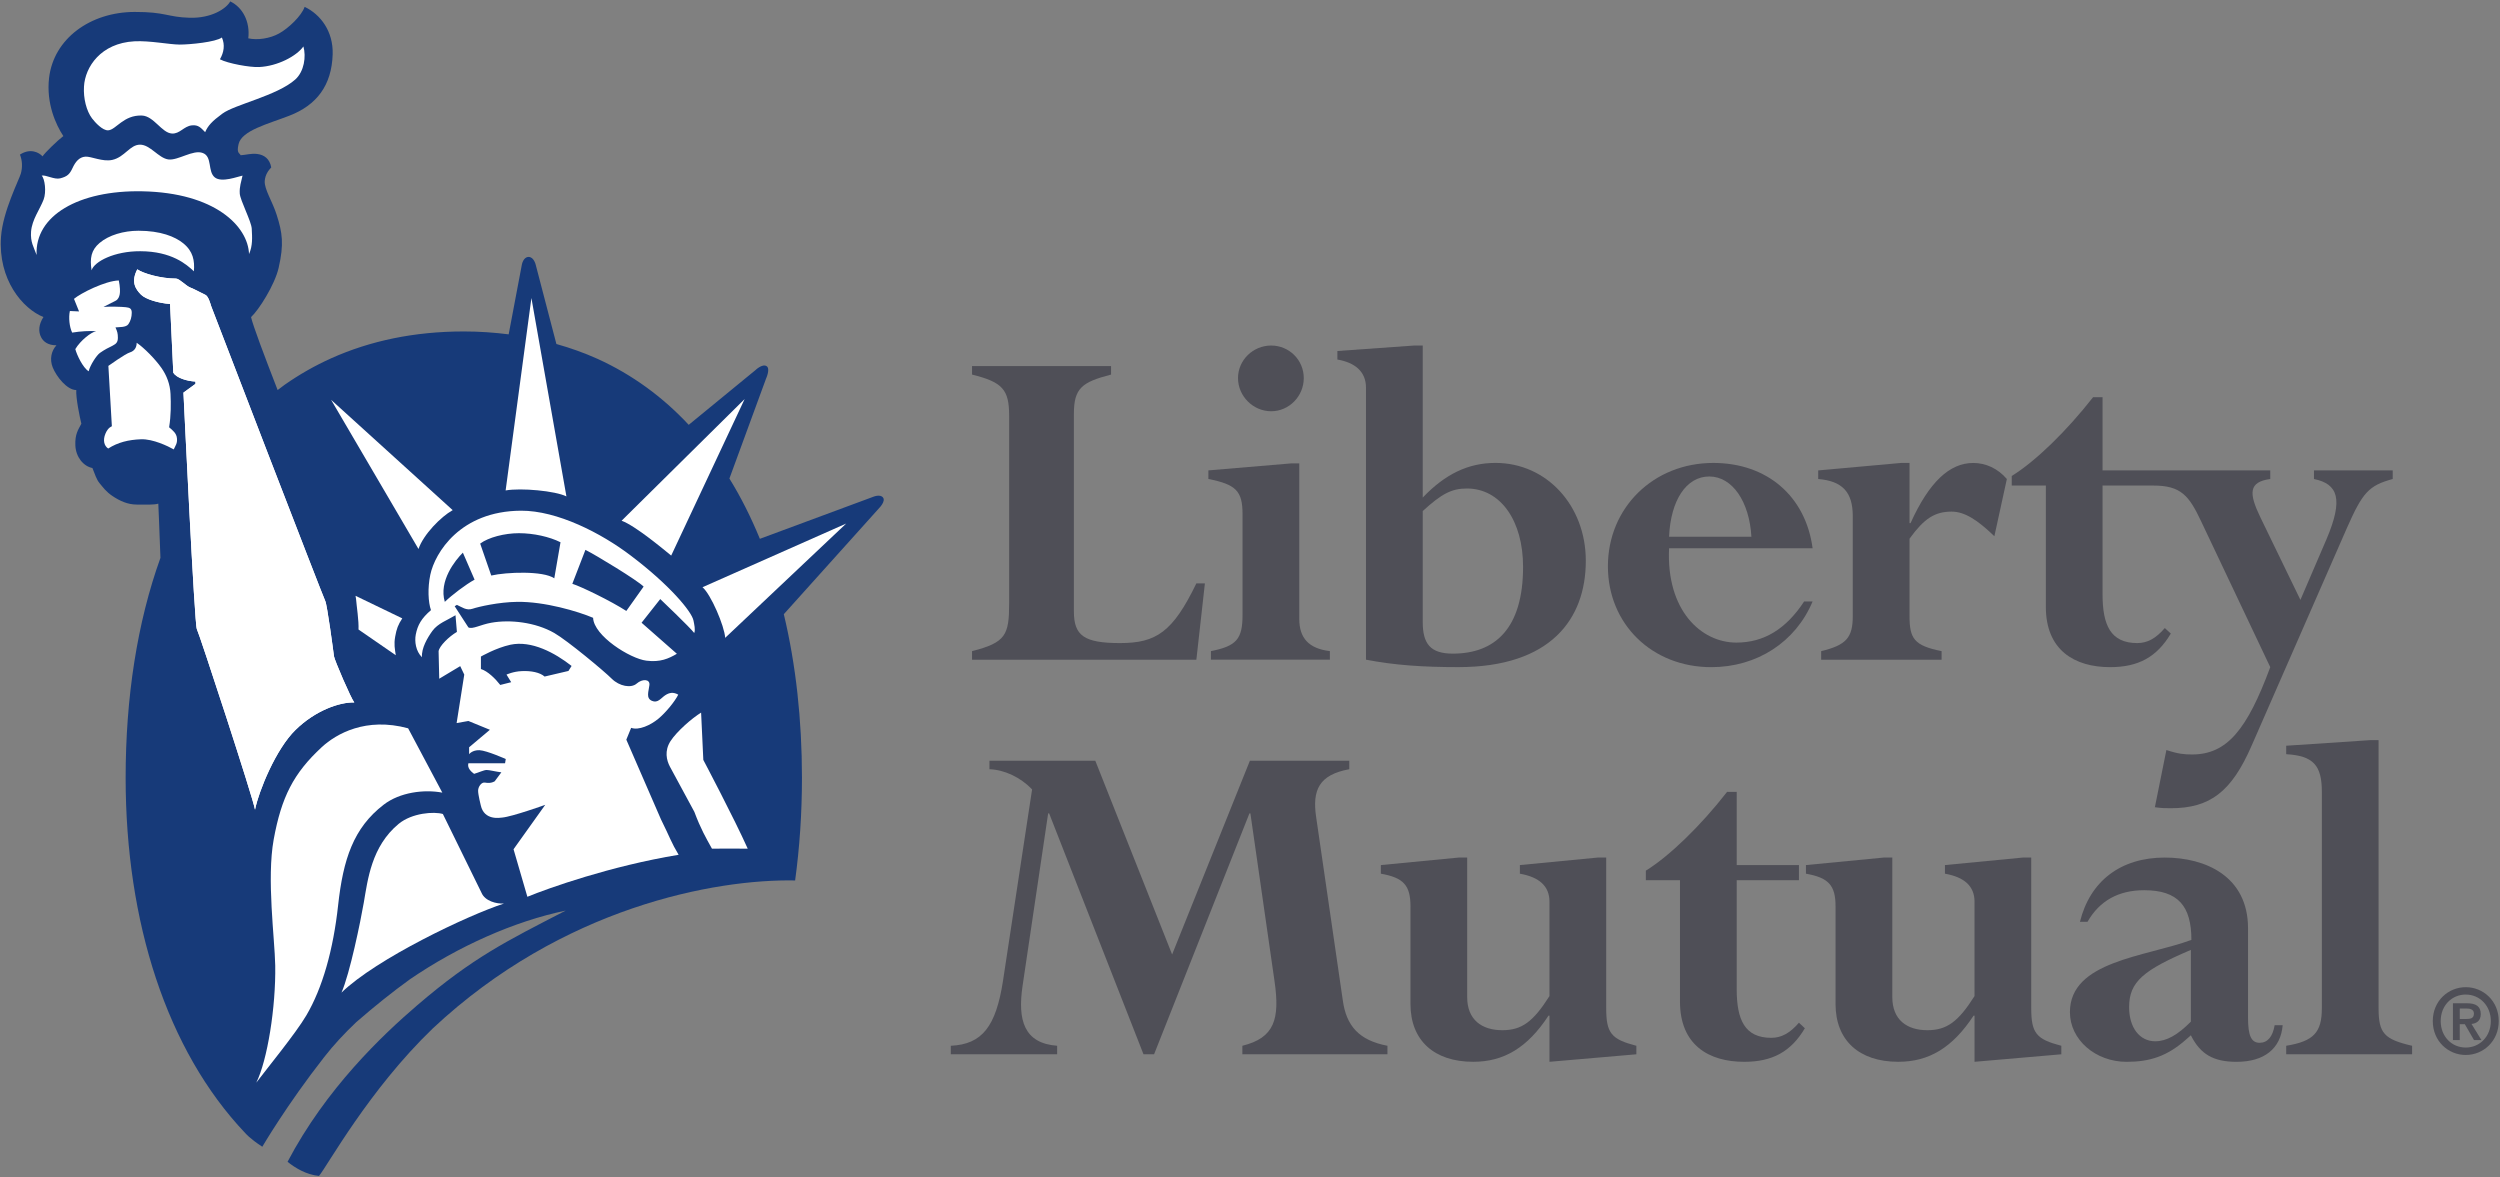 <?xml version="1.0" encoding="UTF-8" standalone="no"?>
<!-- Created with Inkscape (http://www.inkscape.org/) -->

<svg
   xmlns:dc="http://purl.org/dc/elements/1.1/"
   xmlns:cc="http://creativecommons.org/ns#"
   xmlns:rdf="http://www.w3.org/1999/02/22-rdf-syntax-ns#"
   xmlns:svg="http://www.w3.org/2000/svg"
   xmlns="http://www.w3.org/2000/svg"
   xmlns:sodipodi="http://sodipodi.sourceforge.net/DTD/sodipodi-0.dtd"
   xmlns:inkscape="http://www.inkscape.org/namespaces/inkscape"
   width="1000"
   height="470.832"
   id="svg4800"
   version="1.1"
   inkscape:version="0.48.5 r10040"
   sodipodi:docname="New document 4">
  <rect width="100%" height="100%" fill="#808080" stroke="none"/>
  <defs
     id="defs4802">
    <clipPath
       clipPathUnits="userSpaceOnUse"
       id="clipPath4228">
      <path
         inkscape:connector-curvature="0"
         d="m 451.161,88.045 125.119,0 0,68.95 -125.119,0 0,-68.95 z"
         id="path4230" />
    </clipPath>
    <clipPath
       clipPathUnits="userSpaceOnUse"
       id="clipPath4176">
      <path
         inkscape:connector-curvature="0"
         d="m 415.44,71.4 196.56,0 0,102.24 -196.56,0 0,-102.24 z"
         id="path4178" />
    </clipPath>
  </defs>
  <sodipodi:namedview
     id="base"
     pagecolor="#ffffff"
     bordercolor="#666666"
     borderopacity="1.0"
     inkscape:pageopacity="0.0"
     inkscape:pageshadow="2"
     inkscape:zoom="0.57490234"
     inkscape:cx="765.36314"
     inkscape:cy="141.23005"
     inkscape:document-units="px"
     inkscape:current-layer="layer1"
     showgrid="false"
     fit-margin-left="0.5"
     fit-margin-bottom="0.5"
     fit-margin-top="0.5"
     fit-margin-right="0.5"
     inkscape:window-width="1053"
     inkscape:window-height="1038"
     inkscape:window-x="863"
     inkscape:window-y="-21"
     inkscape:window-maximized="0" />
  <g
     inkscape:label="Layer 1"
     inkscape:groupmode="layer"
     id="layer1"
     transform="translate(-190.912,48.262)">
    <g
       id="g4172"
       transform="matrix(7.984,0,0,-7.984,-3410.852,1205.753)">
      <g
         id="g4174"
         clip-path="url(#clipPath4176)">
        <g
           id="g4180"
           transform="translate(504.925,126.429)">
          <path
             d="m 0,0 c 0,-1.206 0.506,-1.581 2.314,-1.581 1.81,0 2.641,0.552 3.822,2.991 l 0.427,0 -0.427,-3.824 -11.239,0 0,0.43 c 1.686,0.427 1.859,0.806 1.859,2.388 l 0,9.404 c 0,1.307 -0.325,1.684 -1.859,2.063 l 0,0.427 6.965,0 0,-0.427 C 0.404,11.492 0,11.191 0,9.907 L 0,0 z"
             style="fill:#4f4f57;fill-opacity:1;fill-rule:nonzero;stroke:none"
             id="path4182"
             inkscape:connector-curvature="0" />
        </g>
        <g
           id="g4184"
           transform="translate(514.808,139.755)">
          <path
             d="m 0,0 c 0.904,0 1.634,-0.727 1.634,-1.631 0,-0.906 -0.73,-1.662 -1.634,-1.662 -0.904,0 -1.661,0.756 -1.661,1.662 C -1.661,-0.727 -0.904,0 0,0 m 1.409,-13.702 c 0,-0.954 0.477,-1.482 1.533,-1.608 l 0,-0.429 -5.96,0 0,0.429 c 1.281,0.251 1.584,0.605 1.584,1.809 l 0,5.055 c 0,1.158 -0.326,1.484 -1.711,1.76 l 0,0.43 4.125,0.349 0.429,0 0,-7.795 z"
             style="fill:#4f4f57;fill-opacity:1;fill-rule:nonzero;stroke:none"
             id="path4186"
             inkscape:connector-curvature="0" />
        </g>
        <g
           id="g4188"
           transform="translate(522.402,139.755)">
          <path
             d="m 0,0 -0.429,0 -3.847,-0.274 0,-0.428 c 0.88,-0.151 1.433,-0.604 1.433,-1.409 l 0,-13.628 c 1.433,-0.276 2.843,-0.373 4.627,-0.373 4.628,0 6.386,2.41 6.386,5.328 0,2.765 -1.962,4.903 -4.525,4.903 C 2.288,-5.881 1.13,-6.433 0,-7.617 L 0,0 z m 0,-8.294 c 0.955,0.878 1.458,1.131 2.213,1.131 1.683,0 2.814,-1.61 2.814,-3.924 0,-3.094 -1.409,-4.349 -3.519,-4.349 -1.134,0 -1.508,0.501 -1.508,1.584 l 0,5.558 z"
             style="fill:#4f4f57;fill-opacity:1;fill-rule:nonzero;stroke:none"
             id="path4190"
             inkscape:connector-curvature="0" />
        </g>
        <g
           id="g4192"
           transform="translate(541.935,129.598)">
          <path
             d="m 0,0 c -0.351,2.615 -2.285,4.275 -4.977,4.275 -2.992,0 -5.279,-2.238 -5.279,-5.179 0,-2.892 2.209,-5.053 5.179,-5.053 2.287,0 4.224,1.256 5.077,3.293 l -0.424,0 c -0.906,-1.383 -2.014,-2.062 -3.396,-2.062 -1.762,0 -3.519,1.61 -3.371,4.726 L 0,0 z m -7.191,0.579 c 0.077,1.811 0.853,3.017 2.014,3.017 1.153,0 2.01,-1.256 2.11,-3.017 l -4.124,0 z"
             style="fill:#4f4f57;fill-opacity:1;fill-rule:nonzero;stroke:none"
             id="path4194"
             inkscape:connector-curvature="0" />
        </g>
        <g
           id="g4196"
           transform="translate(551.041,130.201)">
          <path
             d="m 0,0 c -0.831,0.804 -1.486,1.233 -2.139,1.233 -0.854,0 -1.382,-0.351 -2.111,-1.356 l 0,-3.875 c 0,-1.13 0.226,-1.481 1.606,-1.759 l 0,-0.43 -6.033,0 0,0.43 c 1.26,0.303 1.583,0.677 1.583,1.759 l 0,5.006 c 0,1.208 -0.525,1.758 -1.732,1.859 l 0,0.43 4.145,0.374 0.431,0 0,-3.016 0.05,0 c 0.931,2.063 1.959,3.016 3.142,3.016 0.627,0 1.232,-0.277 1.684,-0.804 L 0,0 z"
             style="fill:#4f4f57;fill-opacity:1;fill-rule:nonzero;stroke:none"
             id="path4198"
             inkscape:connector-curvature="0" />
        </g>
        <g
           id="g4200"
           transform="translate(567.053,133.499)">
          <path
             d="m 0,0 0,-0.431 c 1.206,-0.25 1.484,-1.004 0.628,-3.016 l -1.307,-3.041 -2.012,4.149 c -0.581,1.207 -0.581,1.76 0.501,1.908 l 0,0.431 -5.484,0 -0.173,0 -2.745,0 0,3.668 -0.474,0 c -1.337,-1.709 -2.894,-3.219 -4.076,-3.947 l 0,-0.48 1.709,0 0,-6.083 c 0,-2.161 1.434,-3.015 3.219,-3.015 1.411,0 2.34,0.502 3.042,1.683 l -0.301,0.276 c -0.452,-0.527 -0.881,-0.753 -1.382,-0.753 -1.334,0 -1.737,0.903 -1.737,2.438 l 0,5.454 2.545,0 c 1.381,0 1.786,-0.502 2.389,-1.782 l 3.468,-7.316 c -1.156,-3.118 -2.159,-4.375 -3.918,-4.375 -0.383,0 -0.685,0.024 -1.286,0.223 l -0.577,-2.866 c 0.353,-0.05 0.554,-0.05 0.803,-0.05 1.965,0 3.044,0.831 4.048,3.143 l 4.778,10.914 c 0.78,1.758 1.081,2.109 2.287,2.437 L 3.945,0 0,0 z"
             style="fill:#4f4f57;fill-opacity:1;fill-rule:nonzero;stroke:none"
             id="path4202"
             inkscape:connector-curvature="0" />
        </g>
        <g
           id="g4204"
           transform="translate(518.396,106.958)">
          <path
             d="m 0,0 c 0.173,-1.28 0.805,-2.013 2.238,-2.285 l 0,-0.427 -7.268,0 0,0.427 c 1.61,0.398 1.886,1.33 1.61,3.24 l -1.208,8.401 -0.049,0 -4.777,-12.068 -0.53,0 -4.727,12.068 -0.05,0 -1.283,-8.649 c -0.252,-1.712 0.076,-2.869 1.734,-2.992 l 0,-0.427 -5.328,0 0,0.427 c 1.582,0.07 2.261,0.98 2.613,3.24 l 1.46,9.605 c -0.58,0.604 -1.383,0.983 -2.137,1.01 l 0,0.424 5.304,0 3.848,-9.705 3.896,9.705 4.98,0 0,-0.424 C -1.183,11.292 -1.535,10.537 -1.335,9.179 L 0,0 z"
             style="fill:#4f4f57;fill-opacity:1;fill-rule:nonzero;stroke:none"
             id="path4206"
             inkscape:connector-curvature="0" />
        </g>
        <g
           id="g4208"
           transform="translate(521.788,111.661)">
          <path
             d="m 0,0 c 0,1.056 -0.354,1.434 -1.484,1.633 l 0,0.432 3.897,0.376 0.428,0 0,-6.991 c 0,-1.133 0.728,-1.658 1.762,-1.658 0.954,0 1.533,0.4 2.361,1.71 l 0,4.725 c 0,0.778 -0.503,1.232 -1.483,1.406 l 0,0.432 3.896,0.376 0.429,0 0,-7.544 c 0,-1.257 0.254,-1.56 1.511,-1.885 l 0,-0.427 -4.353,-0.376 0,2.31 -0.05,0 C 5.86,-7.089 4.676,-7.791 3.142,-7.791 1.18,-7.791 0,-6.716 0,-4.9 L 0,0 z"
             style="fill:#4f4f57;fill-opacity:1;fill-rule:nonzero;stroke:none"
             id="path4210"
             inkscape:connector-curvature="0" />
        </g>
        <g
           id="g4212"
           transform="translate(535.29,112.969)">
          <path
             d="m 0,0 -1.71,0 0,0.477 c 1.18,0.73 2.74,2.239 4.071,3.948 l 0.481,0 0,-3.668 3.118,0 0,-0.757 -3.118,0 0,-5.457 c 0,-1.535 0.4,-2.441 1.735,-2.441 0.499,0 0.928,0.23 1.383,0.757 L 6.257,-7.419 C 5.556,-8.599 4.625,-9.1 3.216,-9.1 1.431,-9.1 0,-8.248 0,-6.083 L 0,0 z"
             style="fill:#4f4f57;fill-opacity:1;fill-rule:nonzero;stroke:none"
             id="path4214"
             inkscape:connector-curvature="0" />
        </g>
        <g
           id="g4216"
           transform="translate(543.084,111.661)">
          <path
             d="m 0,0 c 0,1.056 -0.355,1.434 -1.483,1.633 l 0,0.432 3.896,0.376 0.431,0 0,-6.991 c 0,-1.133 0.726,-1.658 1.755,-1.658 0.957,0 1.537,0.4 2.364,1.71 l 0,4.725 c 0,0.778 -0.501,1.232 -1.482,1.406 l 0,0.432 3.897,0.376 0.426,0 0,-7.544 c 0,-1.257 0.254,-1.56 1.508,-1.885 l 0,-0.427 -4.349,-0.376 0,2.31 -0.049,0 C 5.857,-7.089 4.678,-7.791 3.142,-7.791 1.18,-7.791 0,-6.716 0,-4.9 L 0,0 z"
             style="fill:#4f4f57;fill-opacity:1;fill-rule:nonzero;stroke:none"
             id="path4218"
             inkscape:connector-curvature="0" />
        </g>
        <g
           id="g4220"
           transform="translate(563.75,110.555)">
          <path
             d="m 0,0 c 0,2.616 -2.137,3.547 -4.173,3.547 -2.214,0 -3.746,-1.184 -4.249,-3.219 l 0.379,0 c 0.602,1.055 1.556,1.583 2.84,1.583 1.71,0 2.365,-0.805 2.365,-2.49 -2.316,-0.852 -6.086,-1.058 -6.086,-3.619 0,-1.384 1.282,-2.489 2.842,-2.489 1.155,0 2.035,0.277 2.991,1.13 l 0.226,0.199 c 0.477,-0.951 1.133,-1.329 2.288,-1.329 1.383,0 2.212,0.654 2.312,1.834 l -0.402,0 C 1.233,-5.432 0.979,-5.733 0.581,-5.733 0.153,-5.733 0,-5.358 0,-4.48 L 0,0 z m -2.865,-4.676 c -0.653,-0.655 -1.207,-0.981 -1.785,-0.981 -0.779,0 -1.308,0.679 -1.308,1.708 0,1.283 0.727,1.859 3.093,2.87 l 0,-3.597 z"
             style="fill:#4f4f57;fill-opacity:1;fill-rule:nonzero;stroke:none"
             id="path4222"
             inkscape:connector-curvature="0" />
        </g>
      </g>
    </g>
    <g
       id="g4224"
       transform="matrix(7.984,0,0,-7.984,-3410.852,1205.753)">
      <g
         id="g4226"
         clip-path="url(#clipPath4228)">
        <g
           id="g4232"
           transform="translate(567.448,117.394)">
          <path
             d="m 0,0 c 0,1.332 -0.429,1.807 -1.786,1.887 l 0,0.424 4.197,0.279 0.431,0 0,-13.427 c 0,-1.257 0.276,-1.559 1.679,-1.884 l 0,-0.427 -6.307,0 0,0.427 C -0.401,-12.496 0,-12.045 0,-10.837 L 0,0 z"
             style="fill:#4f4f57;fill-opacity:1;fill-rule:nonzero;stroke:none"
             id="path4234"
             inkscape:connector-curvature="0" />
        </g>
        <g
           id="g4236"
           transform="translate(495.363,132.138)">
          <path
             d="m 0,0 c -0.143,0.19 -0.5,0.035 -0.5,0.035 l -5.671,-2.102 c -0.44,1.071 -0.946,2.083 -1.526,3.02 l 1.838,5.013 c 0,0 0.229,0.5 0.019,0.622 C -6.055,6.714 -6.398,6.38 -6.398,6.38 L -9.735,3.644 c -1.301,1.394 -2.829,2.518 -4.586,3.313 -0.651,0.292 -1.333,0.536 -2.044,0.736 l -1.035,3.966 c 0,0 -0.089,0.397 -0.357,0.397 -0.264,0 -0.336,-0.374 -0.336,-0.374 l -0.663,-3.505 c -0.725,0.092 -1.472,0.145 -2.247,0.145 -2.489,0 -4.699,-0.473 -6.636,-1.341 -0.828,-0.372 -1.609,-0.818 -2.337,-1.328 -0.121,-0.086 -0.235,-0.178 -0.355,-0.267 -0.688,1.774 -1.231,3.219 -1.332,3.655 0.383,0.348 1.186,1.611 1.382,2.465 0.273,1.191 0.19,1.757 -0.099,2.661 -0.206,0.66 -0.625,1.278 -0.597,1.695 0.023,0.314 0.187,0.535 0.326,0.677 -0.075,0.436 -0.359,0.632 -0.698,0.674 -0.314,0.041 -0.557,-0.049 -0.833,-0.062 -0.072,0.127 -0.211,0.103 -0.106,0.557 0.159,0.685 1.473,1.008 2.546,1.424 1.361,0.527 2.121,1.507 2.169,3.081 0.032,1.143 -0.605,1.991 -1.404,2.372 -0.16,-0.461 -0.823,-1.083 -1.284,-1.335 -0.455,-0.253 -1.085,-0.345 -1.54,-0.242 0.1,0.841 -0.29,1.56 -0.904,1.849 -0.195,-0.357 -0.935,-0.854 -2.046,-0.818 -1.111,0.033 -1.182,0.295 -2.744,0.291 -2.221,-0.004 -4.061,-1.341 -4.287,-3.311 -0.148,-1.279 0.346,-2.35 0.716,-2.908 -0.277,-0.207 -0.926,-0.833 -1.043,-1.017 -0.159,0.184 -0.601,0.435 -1.132,0.088 0.115,-0.279 0.136,-0.619 0.047,-0.943 -0.092,-0.324 -0.903,-1.897 -0.995,-3.17 -0.158,-2.151 1.084,-3.608 2.126,-4.025 -0.228,-0.347 -0.275,-0.717 -0.114,-1.018 0.107,-0.201 0.323,-0.397 0.764,-0.397 -0.253,-0.275 -0.351,-0.695 -0.186,-1.108 0.186,-0.462 0.717,-1.134 1.18,-1.134 -0.023,-0.393 0.164,-1.317 0.255,-1.687 -0.161,-0.303 -0.325,-0.53 -0.301,-1.086 0.023,-0.575 0.395,-1.043 0.855,-1.134 0.116,-0.281 0.204,-0.585 0.366,-0.77 0.162,-0.188 0.304,-0.412 0.653,-0.642 0.348,-0.231 0.741,-0.419 1.205,-0.419 0.462,0 0.869,-0.021 1.077,0.047 0.011,-0.131 0.054,-1.356 0.107,-2.716 -1.165,-3.239 -1.744,-6.992 -1.744,-11.019 l 0,-0.002 c 0,-7.219 2.059,-13.653 5.989,-17.796 0,0 0.227,-0.277 0.858,-0.687 0,0 1.229,2.104 3.101,4.492 0.473,0.608 1.017,1.192 1.614,1.757 0.922,0.8 1.814,1.515 2.685,2.143 2.417,1.65 5.216,2.902 7.803,3.44 -2.966,-1.532 -4.648,-2.349 -7.436,-4.74 -1.768,-1.514 -4.579,-4.188 -6.502,-7.847 0.399,-0.318 0.939,-0.644 1.575,-0.708 0.407,0.478 2.499,4.312 5.706,7.395 6.495,6.081 14.145,7.486 18.149,7.409 0.225,1.651 0.342,3.369 0.342,5.144 0,2.904 -0.304,5.666 -0.909,8.196 l 4.782,5.321 c 0,0 0.33,0.333 0.189,0.522"
             style="fill:#173a79;fill-opacity:1;fill-rule:nonzero;stroke:none"
             id="path4238"
             inkscape:connector-curvature="0" />
        </g>
      </g>
    </g>
    <g
       id="g4248"
       transform="matrix(7.984,0,0,-7.984,260.41,131.504)">
      <path
         d="M 0,0 C -0.28,0.159 -1.04,0.531 -1.644,0.508 -2.266,0.484 -2.793,0.357 -3.285,0.044 -3.493,0.184 -3.556,0.463 -3.424,0.785 -3.291,1.109 -3.1,1.158 -3.1,1.158 l -0.175,3.027 c 0,0 0.852,0.61 1.081,0.676 0.231,0.072 0.337,0.251 0.337,0.482 C -1.48,5.088 -0.923,4.518 -0.624,4.093 -0.347,3.7 -0.184,3.261 -0.161,2.775 -0.139,2.289 -0.134,1.71 -0.232,1.109 -0.043,0.947 0.139,0.809 0.161,0.554 0.185,0.297 0.091,0.205 0,0"
         style="fill:#ffffff;fill-opacity:1;fill-rule:nonzero;stroke:none"
         id="path4250"
         inkscape:connector-curvature="0" />
    </g>
    <g
       id="g4252"
       transform="matrix(7.984,0,0,-7.984,480.983,206.874)">
      <path
         d="M 0,0 C -0.034,0.59 -0.72,2.188 -1.136,2.536 L 6.062,5.726 0,0 z"
         style="fill:#ffffff;fill-opacity:1;fill-rule:nonzero;stroke:none"
         id="path4254"
         inkscape:connector-curvature="0" />
    </g>
    <g
       id="g4256"
       transform="matrix(7.984,0,0,-7.984,323.355,111.673)">
      <path
         d="M 0,0 6.091,-5.526 C 5.502,-5.855 4.622,-6.747 4.378,-7.473 L 0,0 z"
         style="fill:#ffffff;fill-opacity:1;fill-rule:nonzero;stroke:none"
         id="path4258"
         inkscape:connector-curvature="0" />
    </g>
    <g
       id="g4260"
       transform="matrix(7.984,0,0,-7.984,351.819,199.085)">
      <path
         d="m 0,0 c -0.21,-0.322 -0.284,-0.519 -0.354,-0.91 -0.07,-0.396 -0.018,-0.614 0.029,-0.937 l -1.867,1.288 c 0.021,0.438 -0.094,1.155 -0.123,1.527 -0.004,0.038 -0.017,0.108 -0.026,0.162 L 0,0 z"
         style="fill:#ffffff;fill-opacity:1;fill-rule:nonzero;stroke:none"
         id="path4262"
         inkscape:connector-curvature="0" />
    </g>
    <g
       id="g4264"
       transform="matrix(7.984,0,0,-7.984,269.644,203.37)">
      <path
         d="m 0,0 c -0.118,0.208 -0.65,11.452 -0.67,11.846 l 0.601,0.437 0,0.116 c -0.44,0.024 -0.948,0.185 -1.11,0.443 l -0.162,3.444 c -0.602,0.048 -1.222,0.239 -1.454,0.468 -0.288,0.289 -0.511,0.645 -0.187,1.269 0.3,-0.21 1.178,-0.464 1.941,-0.464 0.162,0 0.5,-0.364 0.695,-0.442 0.222,-0.085 0.593,-0.29 0.768,-0.369 C 0.578,16.681 0.677,16.311 0.721,16.172 0.768,16.031 6.339,1.574 6.431,1.411 6.526,1.251 6.85,-1.18 6.871,-1.363 6.895,-1.549 7.728,-3.491 7.889,-3.677 7.149,-3.656 5.936,-4.079 4.943,-5.055 3.969,-6.003 3.11,-8.089 2.915,-9.049 2.845,-8.542 0.116,-0.208 0,0"
         style="fill:#ffffff;fill-opacity:1;fill-rule:nonzero;stroke:none"
         id="path4266"
         inkscape:connector-curvature="0" />
    </g>
    <g
       id="g4268"
       transform="matrix(7.984,0,0,-7.984,326.162,313.813)">
      <path
         d="m 0,0 c -0.241,-2.224 -0.782,-4.151 -1.596,-5.527 -0.523,-0.89 -1.993,-2.686 -2.505,-3.365 0.556,1.11 0.985,3.789 0.95,5.871 -0.024,1.352 -0.435,4.338 -0.077,6.315 0.388,2.122 0.99,3.313 2.409,4.625 0.725,0.666 2.209,1.517 4.326,0.943 L 5.22,5.639 C 4.304,5.813 3.092,5.657 2.285,5.037 0.764,3.87 0.253,2.297 0,0"
         style="fill:#ffffff;fill-opacity:1;fill-rule:nonzero;stroke:none"
         id="path4270"
         inkscape:connector-curvature="0" />
    </g>
    <g
       id="g4272"
       transform="matrix(7.984,0,0,-7.984,327.503,348.786)">
      <path
         d="M 0,0 C 0.417,0.937 0.964,3.61 1.117,4.504 1.315,5.651 1.499,7.324 2.864,8.454 3.536,9.007 4.64,9.081 5.08,8.949 L 7.016,5.002 C 7.19,4.587 7.76,4.44 8.141,4.463 6.324,3.874 1.747,1.697 0,0"
         style="fill:#ffffff;fill-opacity:1;fill-rule:nonzero;stroke:none"
         id="path4274"
         inkscape:connector-curvature="0" />
    </g>
    <g
       id="g4276"
       transform="matrix(7.984,0,0,-7.984,459.114,248.189)">
      <path
         d="m 0,0 c -0.312,-0.487 -0.201,-0.955 -0.028,-1.282 0.197,-0.368 1.223,-2.261 1.223,-2.261 0.321,-0.859 0.575,-1.291 0.882,-1.845 0.556,0 1.157,0.013 1.792,0 -0.677,1.515 -2.225,4.447 -2.225,4.447 L 1.533,1.429 C 1.083,1.156 0.311,0.483 0,0"
         style="fill:#ffffff;fill-opacity:1;fill-rule:nonzero;stroke:none"
         id="path4278"
         inkscape:connector-curvature="0" />
    </g>
    <g
       id="g4280"
       transform="matrix(7.984,0,0,-7.984,393.163,147.919)">
      <path
         d="M 0,0 C 0.764,0.138 2.493,-0.02 3.046,-0.299 L 1.292,9.64 0,0 z"
         style="fill:#ffffff;fill-opacity:1;fill-rule:nonzero;stroke:none"
         id="path4282"
         inkscape:connector-curvature="0" />
    </g>
    <g
       id="g4284"
       transform="matrix(7.984,0,0,-7.984,275.404,74.241)">
      <path
         d="m 0,0 c -0.045,0.139 -0.142,0.509 -0.3,0.576 -0.175,0.079 -0.545,0.286 -0.767,0.372 -0.192,0.077 -0.533,0.439 -0.695,0.439 -0.763,0 -1.642,0.254 -1.942,0.463 -0.324,-0.623 -0.1,-0.98 0.187,-1.269 0.233,-0.229 0.853,-0.421 1.454,-0.467 l 0.162,-3.445 c 0.162,-0.257 0.67,-0.419 1.111,-0.44 l 0,-0.117 -0.602,-0.438 c 0.02,-0.394 0.553,-11.639 0.671,-11.847 0.116,-0.207 2.845,-8.542 2.914,-9.048 0.196,0.96 1.055,3.05 2.028,3.997 0.994,0.973 2.207,1.395 2.947,1.375 -0.161,0.186 -0.995,2.127 -1.019,2.313 -0.021,0.183 -0.344,2.615 -0.438,2.775 C 5.618,-14.598 0.046,-0.141 0,0"
         style="fill:#ffffff;fill-opacity:1;fill-rule:nonzero;stroke:none"
         id="path4286"
         inkscape:connector-curvature="0" />
    </g>
    <g
       id="g4288"
       transform="matrix(7.984,0,0,-7.984,247.006,52.226)">
      <path
         d="M 0,0 C 1.574,-0.004 2.318,-0.658 2.688,-1.006 2.733,-0.473 2.65,-0.004 2.154,0.398 1.744,0.731 1.021,1.026 -0.088,1.026 -0.83,1.026 -1.573,0.808 -2.037,0.414 -2.46,0.054 -2.531,-0.35 -2.438,-0.955 -2.3,-0.516 -1.298,0.005 0,0"
         style="fill:#ffffff;fill-opacity:1;fill-rule:nonzero;stroke:none"
         id="path4290"
         inkscape:connector-curvature="0" />
    </g>
    <g
       id="g4292"
       transform="matrix(7.984,0,0,-7.984,224.509,-13.68)">
      <path
         d="m 0,0 c -0.037,-0.602 0.124,-1.228 0.402,-1.599 0.158,-0.208 0.534,-0.616 0.81,-0.599 0.393,0.023 0.763,0.776 1.69,0.741 0.599,-0.024 0.992,-0.871 1.502,-0.901 0.394,-0.027 0.599,0.367 0.999,0.409 0.34,0.036 0.459,-0.134 0.667,-0.341 0.139,0.323 0.34,0.543 0.857,0.924 0.622,0.464 2.75,0.903 3.656,1.713 0.451,0.404 0.553,1.153 0.41,1.657 C 10.65,1.522 9.702,1.017 8.777,0.973 8.314,0.949 7.202,1.152 6.81,1.361 7.008,1.701 7.073,2.083 6.909,2.453 6.607,2.224 5.307,2.098 4.798,2.098 4.29,2.098 3.296,2.303 2.525,2.262 0.838,2.17 0.056,0.973 0,0"
         style="fill:#ffffff;fill-opacity:1;fill-rule:nonzero;stroke:none"
         id="path4294"
         inkscape:connector-curvature="0" />
    </g>
    <g
       id="g4296"
       transform="matrix(7.984,0,0,-7.984,247.775,28.255)">
      <path
         d="M 0,0 C 3.656,-0.07 5.305,-1.758 5.354,-3.145 5.539,-2.73 5.515,-2.338 5.49,-1.872 5.471,-1.505 4.915,-0.461 4.89,-0.116 4.868,0.232 4.961,0.465 5.029,0.786 4.798,0.742 3.988,0.419 3.641,0.695 3.27,0.993 3.527,1.736 3.039,1.918 2.554,2.107 1.792,1.526 1.304,1.597 0.82,1.668 0.403,2.336 -0.105,2.336 -0.617,2.336 -0.871,1.713 -1.495,1.573 -1.977,1.464 -2.56,1.756 -2.845,1.736 -3.161,1.713 -3.348,1.467 -3.488,1.165 -3.628,0.866 -3.739,0.742 -4.108,0.648 -4.402,0.575 -4.826,0.832 -5.034,0.786 c 0.161,-0.161 0.242,-0.818 0.096,-1.203 -0.183,-0.485 -0.58,-0.995 -0.628,-1.601 -0.039,-0.535 0.137,-0.781 0.278,-1.173 C -5.382,-1.225 -3.191,0.06 0,0"
         style="fill:#ffffff;fill-opacity:1;fill-rule:nonzero;stroke:none"
         id="path4298"
         inkscape:connector-curvature="0" />
    </g>
    <g
       id="g4300"
       transform="matrix(7.984,0,0,-7.984,229.384,84.214)">
      <path
         d="m 0,0 c -0.253,-0.047 -0.788,-0.464 -1.045,-0.897 0.072,-0.281 0.375,-0.933 0.669,-1.112 0.069,0.301 0.398,0.805 0.563,0.92 0.23,0.164 0.459,0.278 0.645,0.368 0.185,0.094 0.255,0.187 0.255,0.395 0,0.21 -0.027,0.308 -0.121,0.516 C 1.15,0.211 1.493,0.183 1.611,0.348 1.725,0.507 1.782,0.717 1.782,0.923 1.782,1.134 1.686,1.18 1.481,1.202 1.272,1.226 0.665,1.24 0.366,1.217 c 0,0 0.466,0.24 0.606,0.307 C 1.11,1.594 1.156,1.734 1.179,1.85 1.204,1.965 1.199,2.224 1.133,2.542 0.439,2.521 -0.788,1.896 -1.112,1.62 l 0.254,-0.63 -0.46,0.021 C -1.389,0.694 -1.342,0.208 -1.203,-0.071 -0.788,0 -0.303,0.022 0,0"
         style="fill:#ffffff;fill-opacity:1;fill-rule:nonzero;stroke:none"
         id="path4302"
         inkscape:connector-curvature="0" />
    </g>
    <g
       id="g4304"
       transform="matrix(7.984,0,0,-7.984,441.44,196.121)">
      <path
         d="m 0,0 c -0.764,0.494 -2.257,1.221 -2.705,1.361 l 0.656,1.7 C -1.491,2.782 0.553,1.536 0.867,1.221 L 0,0 z m -3.609,1.635 c -0.556,0.386 -2.394,0.315 -3.158,0.14 l -0.555,1.6 c 0.417,0.311 1.216,0.521 1.942,0.521 0.73,0 1.526,-0.176 2.083,-0.454 L -3.609,1.635 z M -9.094,0.456 c -0.311,1.048 0.523,2.085 0.905,2.465 L -7.602,1.569 C -8.048,1.325 -8.743,0.795 -9.094,0.456 m 1.809,-2.74 c 0,0 0.76,0.437 1.478,0.592 1.059,0.227 2.232,-0.408 3.065,-1.063 L -2.9,-3.006 -4.094,-3.286 c -0.231,0.203 -0.671,0.297 -1.147,0.272 -0.423,-0.016 -0.762,-0.174 -0.762,-0.174 l 0.235,-0.381 -0.548,-0.138 c -0.243,0.312 -0.626,0.693 -0.969,0.798 l 0,0.625 z M 3.365,-0.48 C 3.28,-0.031 2.154,1.315 0.23,2.769 -1.267,3.91 -3.467,5.031 -5.275,5.023 -8.329,5.005 -9.591,2.906 -9.821,1.812 -9.959,1.149 -9.927,0.435 -9.787,0.041 c -0.484,-0.415 -0.67,-0.751 -0.762,-1.226 -0.066,-0.34 0,-0.833 0.311,-1.133 -0.033,0.451 0.272,0.973 0.521,1.317 0.279,0.382 0.74,0.532 1.159,0.787 l 0.07,-0.836 c -0.396,-0.228 -0.885,-0.712 -0.917,-0.968 l 0.032,-1.377 1.051,0.631 0.203,-0.424 -0.383,-2.429 0.59,0.105 1.077,-0.441 -1.041,-0.876 0,-0.347 c 0,0 0.156,0.213 0.522,0.2 0.368,-0.019 1.314,-0.442 1.314,-0.442 l -0.035,-0.212 -0.415,0 -1.422,0 c -0.069,-0.242 0.146,-0.427 0.285,-0.531 0.24,0.069 0.493,0.194 0.63,0.194 0.139,0 0.459,-0.084 0.737,-0.118 l -0.333,-0.447 c 0,0 -0.173,-0.129 -0.487,-0.067 -0.174,0.036 -0.345,-0.207 -0.345,-0.406 0,-0.211 0.133,-0.731 0.133,-0.731 0.17,-0.779 0.97,-0.624 1.073,-0.615 0.506,0.045 2.157,0.638 2.157,0.638 l -1.588,-2.225 0.693,-2.382 c 1.05,0.432 4.181,1.545 7.578,2.104 -0.37,0.614 -0.431,0.86 -0.886,1.777 L 0,-6.448 0.242,-5.856 c 0.384,-0.14 0.972,0.136 1.355,0.449 0.38,0.315 0.831,0.866 1.005,1.214 -0.242,0.139 -0.448,0.107 -0.66,-0.035 -0.207,-0.14 -0.368,-0.404 -0.657,-0.276 -0.317,0.136 -0.161,0.48 -0.128,0.792 0.036,0.311 -0.361,0.317 -0.637,0.075 -0.278,-0.245 -0.869,-0.137 -1.25,0.242 -0.38,0.381 -2.218,1.91 -2.879,2.291 -0.95,0.544 -2.221,0.682 -3.158,0.514 -0.548,-0.098 -0.937,-0.34 -1.145,-0.234 l -0.687,1.061 0.111,0.068 c 0.241,-0.104 0.471,-0.3 0.784,-0.194 0.312,0.105 1.317,0.333 2.222,0.345 1.388,0.024 3.075,-0.483 3.818,-0.799 0.033,-0.899 1.848,-2.046 2.67,-2.147 0.691,-0.088 1.112,0.101 1.527,0.345 L 0.764,-0.59 1.7,0.596 c 0,0 1.492,-1.42 1.702,-1.7 0.067,0.161 0,0.433 -0.037,0.624"
         style="fill:#ffffff;fill-opacity:1;fill-rule:nonzero;stroke:none"
         id="path4306"
         inkscape:connector-curvature="0" />
    </g>
    <g
       id="g4308"
       transform="matrix(7.984,0,0,-7.984,439.551,160.029)">
      <path
         d="M 0,0 C 0.686,-0.246 2.138,-1.464 2.485,-1.746 L 6.164,6.095 0,0 z"
         style="fill:#ffffff;fill-opacity:1;fill-rule:nonzero;stroke:none"
         id="path4310"
         inkscape:connector-curvature="0" />
    </g>
    <g
       id="g4312"
       transform="matrix(7.984,0,0,-7.984,1174.818,359.333)">
      <path
         d="m 0,0 0.318,0 c 0.215,0 0.391,0.027 0.391,0.273 0,0.217 -0.206,0.252 -0.387,0.252 L 0,0.525 0,0 z m -0.342,0.788 0.699,0 c 0.452,0 0.695,-0.153 0.695,-0.541 0,-0.333 -0.207,-0.471 -0.463,-0.496 l 0.496,-0.806 -0.372,0 -0.46,0.795 -0.253,0 0,-0.795 -0.342,0 0,1.843 z M 0.3,-1.431 c 0.69,0 1.256,0.546 1.256,1.328 0,0.779 -0.566,1.327 -1.256,1.327 -0.698,0 -1.255,-0.548 -1.255,-1.327 0,-0.782 0.557,-1.328 1.255,-1.328 m 0,3.025 c 0.873,0 1.653,-0.684 1.653,-1.697 0,-1.016 -0.78,-1.7 -1.653,-1.7 -0.872,0 -1.652,0.684 -1.652,1.7 0,1.013 0.78,1.697 1.652,1.697"
         style="fill:#4f4f57;fill-opacity:1;fill-rule:nonzero;stroke:none"
         id="path4314"
         inkscape:connector-curvature="0" />
    </g>
  </g>
</svg>

